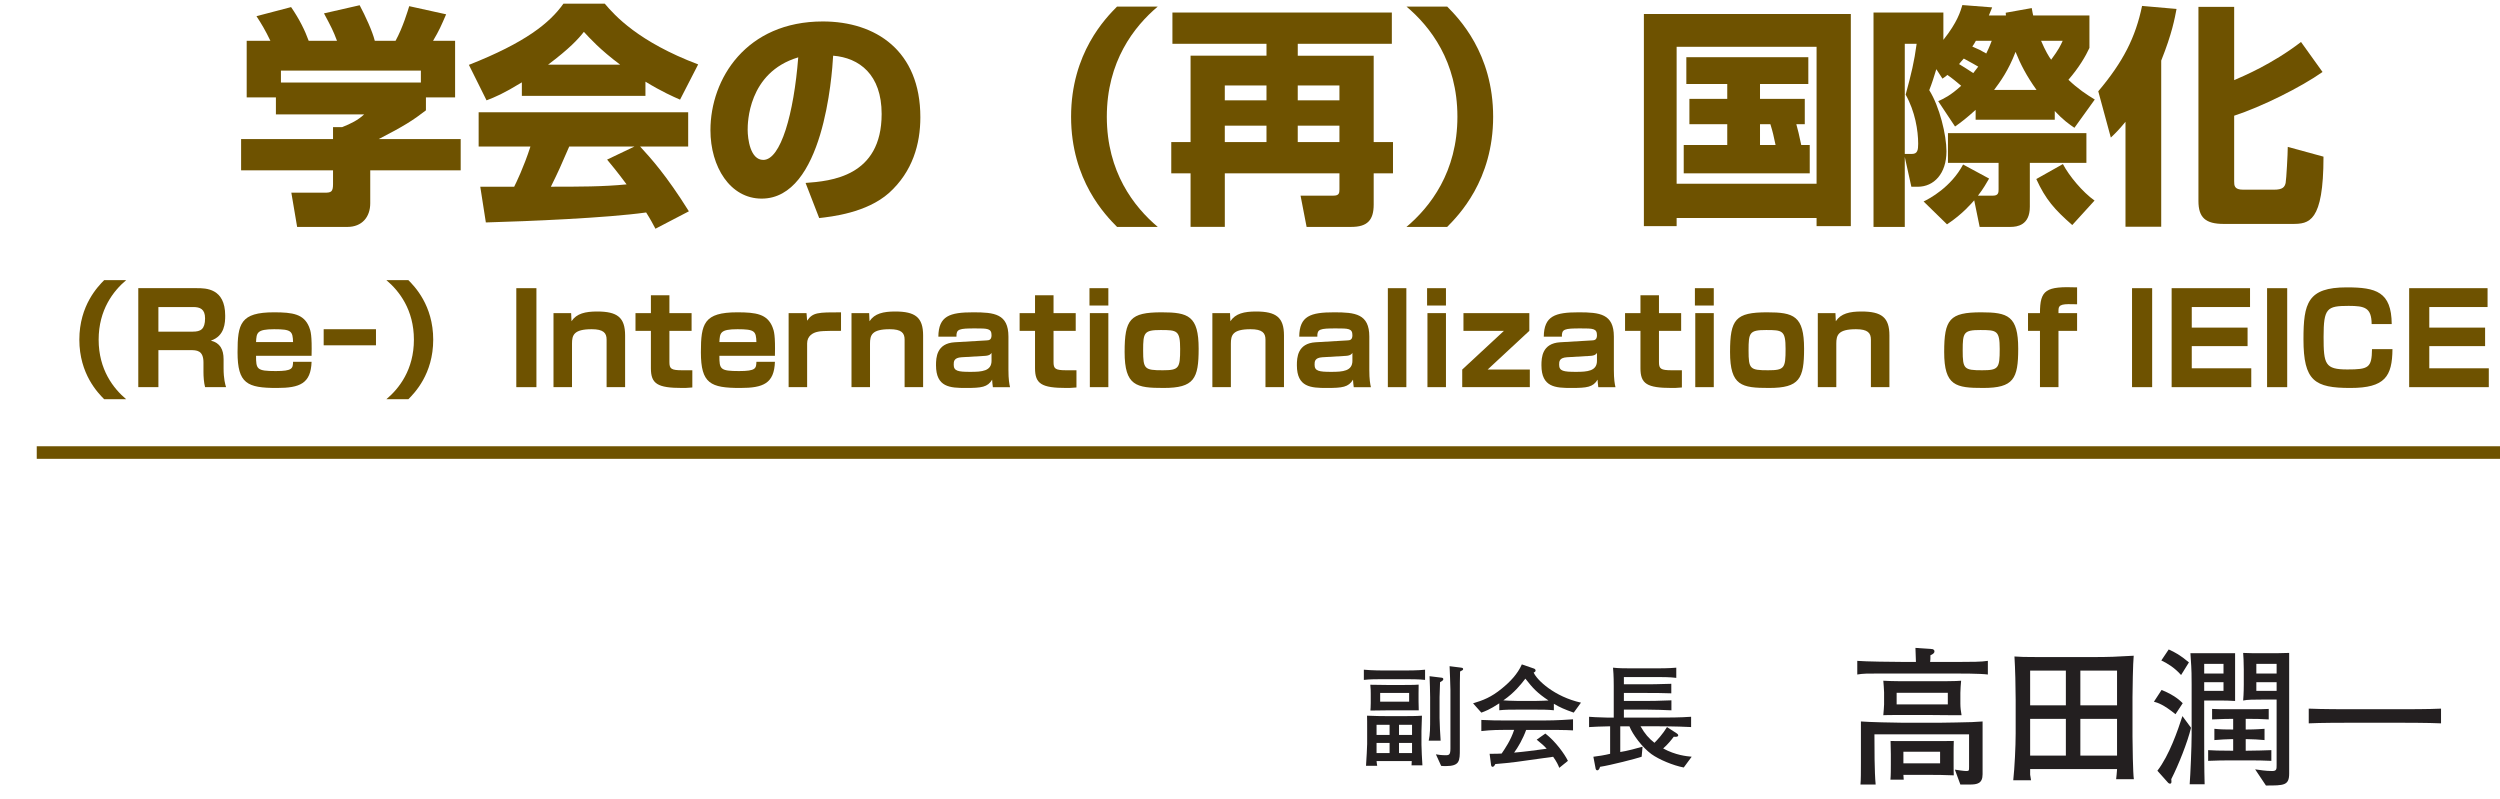 <?xml version="1.0"?><!--Antenna House PDF Viewer SDK V3.3 MR13 (3,3,2014,0515) for Windows Copyright (c) 1999-2014 Antenna House, Inc.--><svg xml:space="preserve" version="1.1" fill="black" fill-rule="evenodd" font-style="normal" font-weight="normal" font-stretch="normal" width="281.8pt" height="90.1pt" viewBox="0 0 281.8 90.1" xmlns="http://www.w3.org/2000/svg" xmlns:xlink="http://www.w3.org/1999/xlink"><defs><clipPath id="c0"><rect x="0" y="0" width="281.8" height="90.1" fill="none" clip-rule="evenodd"/></clipPath><clipPath id="c1"><rect x="-1" y="-1" width="597" height="844" fill="none" clip-rule="evenodd"/></clipPath><clipPath id="c2"><rect x="0" y="0" width="595" height="842" fill="none" clip-rule="evenodd"/></clipPath><clipPath id="c3"><rect x="0" y="0" width="595" height="842" fill="none" clip-rule="evenodd"/></clipPath><clipPath id="c4"><path d="M77.26,764.572h489.976v26.349h-489.976v-26.349z" fill="none" clip-rule="nonzero"/></clipPath><clipPath id="c5"><path d="M422.15,759.739h141.66v-141.66h-141.66v141.66z" fill="none" clip-rule="nonzero"/></clipPath></defs><g clip-path="url(#c0)"><g><view viewBox="0 0 281.8 90.1" id="p1"/></g><g transform="translate(-108.25,-137.55)" clip-path="url(#c1)"><g clip-path="url(#c2)"><g transform="matrix(1,0,0,-1,0,842)" clip-path="url(#c3)"><g stroke-opacity="0"><path d="M1.342,-18.459v6.377h3.293v1.917h9.945c-.69,.648 -1.513,1.054 -2.47,1.432h-1.036v1.35h-10.362v3.524h10.362v1.571c0,.871 -.236,.947 -.939,.947h-3.76l.653,3.86h5.666c1.62,0 2.575,-1.088 2.575,-2.669v-3.708h10.195v-3.524h-9.243c2.829,-1.458 3.86,-2.106 5.325,-3.241v-1.458h3.288v-6.377h-2.486c.7,-1.18 .907,-1.678 1.476,-2.989l-4.161,-.918c-.155,.498 -.718,2.412 -1.542,3.907h-2.339c-.262,-1.075 -1.078,-2.832 -1.707,-4.012l-4.02,.918c.787,1.468 1.049,1.967 1.468,3.094h-3.191c-.417,-1.154 -1.044,-2.439 -1.985,-3.802l-3.902,1.023c.566,.865 1.004,1.599 1.571,2.779h-2.677zm19.634,4.699h-15.774v-1.342h15.774v1.342z" fill="#6E5200" fill-rule="nonzero" transform="matrix(1,0,0,-1,134.715,681.39)"/></g><g transform="matrix(1,0,0,-1,134.715,681.39)" stroke-opacity="0"><path d="M51.185,.758c-2.567,-4.109 -4.321,-6.02 -5.498,-7.302h5.42v-3.86h-23.619v3.86h5.839c-.76,2.357 -1.623,4.111 -1.833,4.531c-.367,0 -3.692,0 -3.823,0l.629,4.027c4.714,-.131 13.616,-.498 18.069,-1.125c.498,.787 .784,1.335 1.046,1.833l3.771,-1.964zm-9.217,-5.826c.524,.632 1.099,1.316 2.197,2.792c-2.617,.262 -5.443,.262 -8.535,.262c.813,-1.649 1.125,-2.331 2.069,-4.531h7.357l-3.089,1.476zm-9.61,-7.182h13.931v-1.605c1.859,1.133 3.115,1.683 3.902,2.027l2.04,-3.972c-6.728,-2.543 -9.4,-5.506 -10.525,-6.844h-4.662c-1.544,2.176 -4.269,4.379 -10.656,6.896l1.99,3.999c.97,-.37 1.911,-.763 3.98,-2.027v1.526zm2.958,-3.524c2.383,-1.783 3.403,-2.884 4.033,-3.697c.682,.734 1.807,1.993 4.085,3.697h-8.118z" fill="#6E5200" fill-rule="nonzero"/></g><g transform="matrix(1,0,0,-1,134.715,681.39)" stroke-opacity="0"><path d="M65.874,1.521c1.377,-.157 5.325,-.577 7.871,-2.832c2.674,-2.42 3.532,-5.53 3.532,-8.535c0,-7.486 -5.016,-10.795 -10.994,-10.795c-8.619,0 -12.667,6.445 -12.667,12.258c0,4.119 2.216,7.711 5.776,7.711c6.943,0 7.926,-13.797 8.055,-16.11c2.952,.239 5.467,2.126 5.467,6.566c0,7.095 -5.776,7.57 -8.574,7.777l1.534,3.959zm-2.362,-18.116c-.493,6.351 -1.969,11.561 -3.938,11.561c-1.476,0 -1.762,-2.391 -1.762,-3.401c0,-.666 0,-6.458 5.7,-8.16z" fill="#6E5200" fill-rule="nonzero"/></g><g transform="matrix(1,0,0,-1,134.715,681.39)" stroke-opacity="0"><path d="M99.449,-22.319c-1.269,1.285 -5.181,5.239 -5.181,12.418c0,7.179 3.912,11.133 5.181,12.418h4.589c-2.674,-2.252 -5.742,-6.183 -5.742,-12.418c0,-6.235 3.068,-10.166 5.742,-12.418h-4.589z" fill="#6E5200" fill-rule="nonzero"/></g><g transform="matrix(1,0,0,-1,134.715,681.39)" stroke-opacity="0"><path d="M130.421,-21.648h-24.731v3.524h10.604v1.342h-8.558v9.733h-2.176v3.524h2.176v6.041h3.86v-6.041h12.921v1.807c0,.438 -.052,.711 -.682,.711h-3.702l.682,3.524h5.042c1.812,0 2.52,-.768 2.52,-2.517v-3.524h2.176v-3.524h-2.176v-9.733h-8.558v-1.342h10.604v-3.524zm-14.128,8.223v1.678h-4.699v-1.678h4.699zm0,4.531v1.846h-4.699v-1.846h4.699zm8.223,-4.531v1.678h-4.699v-1.678h4.699zm0,4.531v1.846h-4.699v-1.846h4.699z" fill="#6E5200" fill-rule="nonzero"/></g><g transform="matrix(1,0,0,-1,134.715,681.39)" stroke-opacity="0"><path d="M136.661,2.517c1.269,-1.285 5.181,-5.239 5.181,-12.418c0,-7.179 -3.912,-11.133 -5.181,-12.418h-4.589c2.674,2.252 5.742,6.183 5.742,12.418c0,6.235 -3.068,10.166 -5.742,12.418h4.589z" fill="#6E5200" fill-rule="nonzero"/></g><g transform="matrix(1,0,0,-1,134.715,681.39)" stroke-opacity="0"><path d="M176.97,-9.062v-2.853h-5.047v-1.678h5.446v-3.021h-13.75v3.021h4.612v1.678h-4.266v2.853h4.266v2.349h-4.906v3.188h14.204v-3.188h-.957c-.16,-.826 -.451,-2.014 -.556,-2.349h.954zm-3.878,0c.294,.954 .346,1.24 .585,2.349h-1.754v-2.349h1.169zm-14.259,11.49h3.692v-.918h15.774v.918h3.86v-23.908h-23.326v23.908zm19.466,-20.216v15.439h-15.774v-15.439h15.774z" fill="#6E5200" fill-rule="nonzero"/></g><g transform="matrix(1,0,0,-1,134.715,681.39)" stroke-opacity="0"><path d="M192.595,-21.648h-7.877v24.165h3.524v-7.887l.742,3.361h.718c1.83,0 3.238,-1.479 3.238,-3.996c0,-1.83 -.771,-5.034 -1.94,-6.891c.291,-.729 .559,-1.56 .797,-2.368l.692,1.067c.278,-.184 .38,-.26 .556,-.417c.501,.338 1.028,.779 1.555,1.222c-1.204,1.107 -1.961,1.447 -2.591,1.738l1.898,2.855c.666,-.461 1.335,-.981 2.321,-1.877v1.109h8.92v-.978c.947,1.015 1.649,1.508 2.216,1.89l2.294,-3.186c-.91,-.551 -1.901,-1.204 -2.971,-2.226c1.211,-1.405 1.938,-2.654 2.368,-3.59v-3.658h-6.34c-.055,-.26 -.081,-.338 -.163,-.834l-2.934,.524c0,.089 .026,.199 .026,.309h-1.925c.107,-.27 .134,-.346 .372,-.912l-3.359,-.262c-.21,.7 -.548,1.922 -2.14,3.923v-3.084zm-4.353,15.937v-12.413h1.337c-.273,2.032 -.595,3.361 -1.238,5.732c1.065,1.89 1.411,4.051 1.411,5.535c0,.692 -.073,1.146 -.692,1.146h-.818zm9.799,-12.748c-.107,.27 -.212,.593 -.614,1.429c-.692,-.391 -.774,-.443 -1.573,-.781c.16,-.225 .241,-.367 .401,-.648h1.786zm.267,5.538c.687,-.91 1.631,-2.21 2.42,-4.292c.566,1.405 1.235,2.706 2.368,4.292h-4.788zm7.732,-5.538c-.244,.532 -.433,.957 -1.298,2.129c-.244,-.32 -.648,-.986 -1.135,-2.129h2.433zm-11.225,13.944c-1.369,2.567 -3.794,3.852 -4.452,4.166l2.64,2.577c1.796,-1.183 2.827,-2.446 3.065,-2.709l.614,2.997h3.49c.732,0 2.166,-.184 2.166,-2.258v-4.958h6.377v-3.356h-15.606v3.356h5.706v2.968c0,.336 0,.724 -.614,.724h-1.707c.614,-.792 .96,-1.424 1.253,-1.925l-2.931,-1.584zm1.146,-10.305c-.587,-.391 -1.038,-.676 -1.599,-1.015c.108,-.157 .239,-.286 .532,-.624c1.093,.598 1.227,.676 1.628,.91c-.241,.312 -.375,.496 -.561,.729zm13.671,14.366c-1.34,-.944 -2.869,-2.777 -3.566,-4.114l-3,1.689c1.054,2.305 2.053,3.432 4.054,5.186l2.512,-2.761z" fill="#6E5200" fill-rule="nonzero"/></g><g transform="matrix(1,0,0,-1,134.715,681.39)" stroke-opacity="0"><path d="M213.12,2.496h4.027v-18.727c1.219,-3.042 1.523,-4.746 1.728,-5.821l-3.886,-.341c-.734,3.54 -2.126,6.293 -4.937,9.623l1.416,5.218c.603,-.577 .918,-.891 1.652,-1.783v11.831zm8.223,-24.784v21.878c0,1.864 .779,2.591 2.858,2.591h7.717c1.88,0 3.521,-.157 3.521,-7.583l-4.027,-1.101c0,.787 -.16,3.645 -.239,4.064c-.108,.472 -.346,.76 -1.306,.76h-3.485c-1.012,0 -1.012,-.472 -1.012,-.97v-7.368c3.063,-.996 7.51,-3.199 9.961,-4.929l-2.425,-3.382c-3.275,2.517 -6.576,3.881 -7.536,4.3v-8.259h-4.027z" fill="#6E5200" fill-rule="nonzero"/></g><g><rect x="0" y="-0.709" width="280.63" height="1.417" fill="#6E5200" fill-rule="nonzero" transform="translate(112.392,653.44)"/></g><g stroke-opacity="0"><path d="M11.237,-12.064c-.686,.694 -2.801,2.832 -2.801,6.712c0,3.881 2.115,6.018 2.801,6.712h2.48c-1.446,-1.217 -3.104,-3.342 -3.104,-6.712c0,-3.37 1.658,-5.495 3.104,-6.712h-2.48z" fill="#6E5200" fill-rule="nonzero" transform="matrix(1,0,0,-1,108.757,660.81)"/></g><g transform="matrix(1,0,0,-1,108.757,660.81)" stroke-opacity="0"><path d="M15.08,-11.157v11.157h2.268v-4.173h3.579c.716,0 1.501,0 1.501,1.396v1.071c0,.522 .045,1.183 .181,1.705h2.366c-.088,-.268 -.279,-.933 -.279,-2.12v-1.018c0,-1.103 -.39,-1.851 -1.433,-2.106c1.572,-.526 1.614,-2.02 1.614,-2.825c0,-3.088 -2.205,-3.088 -3.182,-3.088h-6.615zm6.182,2.126c.78,0 1.346,.227 1.346,1.273c0,1.23 -.496,1.5 -1.375,1.5h-3.886v-2.772h3.915z" fill="#6E5200" fill-rule="nonzero"/></g><g transform="matrix(1,0,0,-1,108.757,660.81)" stroke-opacity="0"><path d="M34.614,-3.538c.055,-2.293 -.096,-2.803 -.276,-3.241c-.592,-1.458 -1.834,-1.657 -3.959,-1.657c-3.777,0 -4.11,1.274 -4.11,4.503c0,3.533 1.083,4.024 4.445,4.024c2.587,0 3.817,-.503 3.9,-2.951h-2.086c-.028,.736 -.043,1.046 -1.953,1.046c-2.15,0 -2.22,-.213 -2.22,-1.723h6.259zm-6.259,-1.542c.055,-1.03 .069,-1.451 2.038,-1.451c1.954,0 2.093,.218 2.134,1.451h-4.173z" fill="#6E5200" fill-rule="nonzero"/></g><g transform="matrix(1,0,0,-1,108.757,660.81)" stroke-opacity="0"><path d="M41.873,-6.531h-5.896v1.814h5.896v-1.814z" fill="#6E5200" fill-rule="nonzero"/></g><g transform="matrix(1,0,0,-1,108.757,660.81)" stroke-opacity="0"><path d="M45.524,1.361c.686,-.694 2.801,-2.832 2.801,-6.712c0,-3.881 -2.115,-6.018 -2.801,-6.712h-2.48c1.446,1.217 3.104,3.342 3.104,6.712c0,3.37 -1.658,5.495 -3.104,6.712h2.48z" fill="#6E5200" fill-rule="nonzero"/></g><g transform="matrix(1,0,0,-1,108.757,660.81)" stroke-opacity="0"><path d="M57.691,-11.157v11.157h2.268v-11.157h-2.268z" fill="#6E5200" fill-rule="nonzero"/></g><g transform="matrix(1,0,0,-1,108.757,660.81)" stroke-opacity="0"><path d="M61.883,-8.345v8.345h2.086v-4.905c0,-.955 .196,-1.626 2.222,-1.626c1.328,0 1.678,.428 1.678,1.169v5.362h2.086v-5.827c0,-2.042 -.887,-2.7 -3.149,-2.7c-1.328,0 -2.32,.223 -2.893,1.096l-.041,-.914h-1.99z" fill="#6E5200" fill-rule="nonzero"/></g><g transform="matrix(1,0,0,-1,108.757,660.81)" stroke-opacity="0"><path d="M72.862,-8.345h-1.736v1.998h1.736v4.214c0,1.755 .729,2.224 3.531,2.224c.194,0 .666,0 1.14,-.055v-1.94c-.237,0 -.39,0 -1.14,0c-1.25,0 -1.444,-.166 -1.444,-.926v-3.516h2.5v-1.998h-2.5v-2.013h-2.086v2.013z" fill="#6E5200" fill-rule="nonzero"/></g><g transform="matrix(1,0,0,-1,108.757,660.81)" stroke-opacity="0"><path d="M86.842,-3.538c.055,-2.293 -.096,-2.803 -.276,-3.241c-.592,-1.458 -1.834,-1.657 -3.959,-1.657c-3.777,0 -4.11,1.274 -4.11,4.503c0,3.533 1.083,4.024 4.445,4.024c2.587,0 3.817,-.503 3.9,-2.951h-2.086c-.028,.736 -.043,1.046 -1.953,1.046c-2.15,0 -2.22,-.213 -2.22,-1.723h6.259zm-6.259,-1.542c.055,-1.03 .069,-1.451 2.038,-1.451c1.954,0 2.093,.218 2.134,1.451h-4.173z" fill="#6E5200" fill-rule="nonzero"/></g><g transform="matrix(1,0,0,-1,108.757,660.81)" stroke-opacity="0"><path d="M88.387,-8.345v8.345h2.086v-4.928c0,-.831 .625,-1.21 1.222,-1.322c.265,-.057 .514,-.099 2.598,-.099v-2.086c-2.584,0 -3.18,0 -3.82,.944l-.069,-.853h-2.017z" fill="#6E5200" fill-rule="nonzero"/></g><g transform="matrix(1,0,0,-1,108.757,660.81)" stroke-opacity="0"><path d="M95.474,-8.345v8.345h2.086v-4.905c0,-.955 .196,-1.626 2.222,-1.626c1.328,0 1.678,.428 1.678,1.169v5.362h2.086v-5.827c0,-2.042 -.887,-2.7 -3.149,-2.7c-1.328,0 -2.32,.223 -2.893,1.096l-.041,-.914h-1.99z" fill="#6E5200" fill-rule="nonzero"/></g><g transform="matrix(1,0,0,-1,108.757,660.81)" stroke-opacity="0"><path d="M113.164,-5.695c0,-2.571 -1.592,-2.741 -3.967,-2.741c-2.655,0 -3.905,.408 -3.933,2.743h2.041c-.028,-.859 .295,-.928 2.117,-.928c1.388,0 1.837,0 1.837,.774c0,.549 -.323,.563 -.547,.577l-3.604,.211c-2.038,.126 -2.108,1.718 -2.108,2.591c0,2.489 1.593,2.56 3.37,2.56c1.763,0 2.443,-.085 2.957,-.935c.014,.262 .028,.466 .082,.845h1.935c-.084,-.367 -.18,-.862 -.18,-1.95v-3.745zm-1.905,2.718c0,1.168 -1.08,1.253 -2.37,1.253c-1.392,0 -1.894,-.085 -1.894,-.802c0,-.351 0,-.788 .883,-.845l2.623,-.154c.554,-.028 .689,-.225 .757,-.339v.887z" fill="#6E5200" fill-rule="nonzero"/></g><g transform="matrix(1,0,0,-1,108.757,660.81)" stroke-opacity="0"><path d="M116.161,-8.345h-1.736v1.998h1.736v4.214c0,1.755 .729,2.224 3.531,2.224c.194,0 .666,0 1.14,-.055v-1.94c-.237,0 -.39,0 -1.14,0c-1.25,0 -1.444,-.166 -1.444,-.926v-3.516h2.5v-1.998h-2.5v-2.013h-2.086v2.013z" fill="#6E5200" fill-rule="nonzero"/></g><g transform="matrix(1,0,0,-1,108.757,660.81)" stroke-opacity="0"><path d="M122.299,-11.157v1.956h2.127v-1.956h-2.127zm.041,2.812v8.345h2.086v-8.345h-2.086z" fill="#6E5200" fill-rule="nonzero"/></g><g transform="matrix(1,0,0,-1,108.757,660.81)" stroke-opacity="0"><path d="M130.44,-8.436c-3.569,0 -4.18,.789 -4.18,4.48c0,3.821 1.32,4.046 4.402,4.046c3.431,0 3.943,-1.043 3.943,-4.423c0,-3.708 -1.176,-4.103 -4.165,-4.103zm-2.093,4.299c0,-2.01 .098,-2.303 1.981,-2.303c1.843,0 2.191,.043 2.191,2.134c0,2.164 -.126,2.401 -1.967,2.401c-2.052,0 -2.205,-.139 -2.205,-2.232z" fill="#6E5200" fill-rule="nonzero"/></g><g transform="matrix(1,0,0,-1,108.757,660.81)" stroke-opacity="0"><path d="M136.151,-8.345v8.345h2.086v-4.905c0,-.955 .196,-1.626 2.222,-1.626c1.328,0 1.678,.428 1.678,1.169v5.362h2.086v-5.827c0,-2.042 -.887,-2.7 -3.149,-2.7c-1.328,0 -2.32,.223 -2.893,1.096l-.041,-.914h-1.99z" fill="#6E5200" fill-rule="nonzero"/></g><g transform="matrix(1,0,0,-1,108.757,660.81)" stroke-opacity="0"><path d="M153.842,-5.695c0,-2.571 -1.592,-2.741 -3.967,-2.741c-2.655,0 -3.905,.408 -3.933,2.743h2.041c-.028,-.859 .295,-.928 2.117,-.928c1.388,0 1.837,0 1.837,.774c0,.549 -.323,.563 -.547,.577l-3.604,.211c-2.038,.126 -2.108,1.718 -2.108,2.591c0,2.489 1.593,2.56 3.37,2.56c1.763,0 2.443,-.085 2.957,-.935c.014,.262 .028,.466 .082,.845h1.935c-.084,-.367 -.18,-.862 -.18,-1.95v-3.745zm-1.905,2.718c0,1.168 -1.08,1.253 -2.37,1.253c-1.392,0 -1.894,-.085 -1.894,-.802c0,-.351 0,-.788 .883,-.845l2.623,-.154c.554,-.028 .689,-.225 .757,-.339v.887z" fill="#6E5200" fill-rule="nonzero"/></g><g transform="matrix(1,0,0,-1,108.757,660.81)" stroke-opacity="0"><path d="M155.931,-11.157v11.157h2.086v-11.157h-2.086z" fill="#6E5200" fill-rule="nonzero"/></g><g transform="matrix(1,0,0,-1,108.757,660.81)" stroke-opacity="0"><path d="M160.354,-11.157v1.956h2.127v-1.956h-2.127zm.041,2.812v8.345h2.086v-8.345h-2.086z" fill="#6E5200" fill-rule="nonzero"/></g><g transform="matrix(1,0,0,-1,108.757,660.81)" stroke-opacity="0"><path d="M164.454,-8.345v1.998h4.562l-4.701,4.363v1.984h7.62v-1.984h-4.757l4.701,-4.363v-1.998h-7.425z" fill="#6E5200" fill-rule="nonzero"/></g><g transform="matrix(1,0,0,-1,108.757,660.81)" stroke-opacity="0"><path d="M181.408,-5.695c0,-2.571 -1.592,-2.741 -3.967,-2.741c-2.655,0 -3.905,.408 -3.933,2.743h2.041c-.028,-.859 .295,-.928 2.117,-.928c1.388,0 1.837,0 1.837,.774c0,.549 -.323,.563 -.547,.577l-3.604,.211c-2.038,.126 -2.108,1.718 -2.108,2.591c0,2.489 1.593,2.56 3.37,2.56c1.763,0 2.443,-.085 2.957,-.935c.014,.262 .028,.466 .082,.845h1.935c-.084,-.367 -.18,-.862 -.18,-1.95v-3.745zm-1.905,2.718c0,1.168 -1.08,1.253 -2.37,1.253c-1.392,0 -1.894,-.085 -1.894,-.802c0,-.351 0,-.788 .883,-.845l2.623,-.154c.554,-.028 .689,-.225 .757,-.339v.887z" fill="#6E5200" fill-rule="nonzero"/></g><g transform="matrix(1,0,0,-1,108.757,660.81)" stroke-opacity="0"><path d="M184.405,-8.345h-1.736v1.998h1.736v4.214c0,1.755 .729,2.224 3.531,2.224c.194,0 .666,0 1.14,-.055v-1.94c-.237,0 -.39,0 -1.14,0c-1.25,0 -1.444,-.166 -1.444,-.926v-3.516h2.5v-1.998h-2.5v-2.013h-2.086v2.013z" fill="#6E5200" fill-rule="nonzero"/></g><g transform="matrix(1,0,0,-1,108.757,660.81)" stroke-opacity="0"><path d="M190.543,-11.157v1.956h2.127v-1.956h-2.127zm.041,2.812v8.345h2.086v-8.345h-2.086z" fill="#6E5200" fill-rule="nonzero"/></g><g transform="matrix(1,0,0,-1,108.757,660.81)" stroke-opacity="0"><path d="M198.684,-8.436c-3.569,0 -4.18,.789 -4.18,4.48c0,3.821 1.32,4.046 4.402,4.046c3.431,0 3.943,-1.043 3.943,-4.423c0,-3.708 -1.176,-4.103 -4.166,-4.103zm-2.093,4.299c0,-2.01 .098,-2.303 1.981,-2.303c1.843,0 2.191,.043 2.191,2.134c0,2.164 -.126,2.401 -1.967,2.401c-2.052,0 -2.205,-.139 -2.205,-2.232z" fill="#6E5200" fill-rule="nonzero"/></g><g transform="matrix(1,0,0,-1,108.757,660.81)" stroke-opacity="0"><path d="M204.395,-8.345v8.345h2.086v-4.905c0,-.955 .196,-1.626 2.222,-1.626c1.328,0 1.678,.428 1.678,1.169v5.362h2.086v-5.827c0,-2.042 -.887,-2.7 -3.149,-2.7c-1.328,0 -2.32,.223 -2.893,1.096l-.041,-.914h-1.99z" fill="#6E5200" fill-rule="nonzero"/></g><g stroke-opacity="0"><path d="M4.724,-8.436c-3.569,0 -4.18,.789 -4.18,4.48c0,3.821 1.32,4.046 4.402,4.046c3.431,0 3.943,-1.043 3.943,-4.423c0,-3.708 -1.176,-4.103 -4.166,-4.103zm-2.093,4.299c0,-2.01 .098,-2.303 1.981,-2.303c1.843,0 2.191,.043 2.191,2.134c0,2.164 -.126,2.401 -1.967,2.401c-2.052,0 -2.205,-.139 -2.205,-2.232z" fill="#6E5200" fill-rule="nonzero" transform="matrix(1,0,0,-1,326.854,660.81)"/></g><g transform="matrix(1,0,0,-1,326.854,660.81)" stroke-opacity="0"><path d="M15.525,-11.248c-3.508,-.128 -4.184,.252 -4.184,2.903h-1.348v1.998h1.348v6.347h2.086v-6.347h2.098v-1.998h-2.098v-.329c0,-.711 .514,-.711 2.098,-.669v-1.905z" fill="#6E5200" fill-rule="nonzero"/></g><g stroke-opacity="0"><path d="M.998,-11.157v11.157h2.268v-11.157h-2.268z" fill="#6E5200" fill-rule="nonzero" transform="matrix(1,0,0,-1,347.575,660.81)"/></g><g transform="matrix(1,0,0,-1,347.575,660.81)" stroke-opacity="0"><path d="M5.462,-11.157v11.157h8.976v-2.126h-6.708v-2.5h6.291v-2.086h-6.291v-2.319h6.569v-2.126h-8.837z" fill="#6E5200" fill-rule="nonzero"/></g><g transform="matrix(1,0,0,-1,347.575,660.81)" stroke-opacity="0"><path d="M16.22,-11.157v11.157h2.268v-11.157h-2.268z" fill="#6E5200" fill-rule="nonzero"/></g><g transform="matrix(1,0,0,-1,347.575,660.81)" stroke-opacity="0"><path d="M30.27,-7.114c-.028,-3.643 -1.777,-4.134 -5.07,-4.134c-4.422,0 -4.878,1.791 -4.878,5.854c0,4.71 1.271,5.485 5.295,5.485c3.903,0 4.708,-1.308 4.737,-4.375h-2.306c-.028,2.091 -.376,2.289 -2.778,2.289c-2.527,0 -2.68,-.597 -2.68,-3.682c0,-3.227 .376,-3.484 2.819,-3.484c1.82,0 2.584,.198 2.598,2.048h2.263z" fill="#6E5200" fill-rule="nonzero"/></g><g transform="matrix(1,0,0,-1,347.575,660.81)" stroke-opacity="0"><path d="M32.236,-11.157v11.157h8.976v-2.126h-6.708v-2.5h6.291v-2.086h-6.291v-2.319h6.569v-2.126h-8.837z" fill="#6E5200" fill-rule="nonzero"/></g><g stroke-opacity="0"><path d="M7.374,.649c-.041,-.358 -.108,-2.111 -.108,-2.332v-1.522c0,-.143 .041,-1.495 .055,-1.744c-.657,.05 -1.506,.05 -2.191,.05h-1.689c-.556,0 -1.575,-.013 -2.31,-.05c.013,.142 .013,1.042 .013,1.471v1.73c0,.286 -.077,1.703 -.128,2.445h1.26c-.036,-.17 -.054,-.365 -.071,-.534h3.966c-.011,.352 -.024,.401 -.024,.486h1.228zm-1.17,-3.425h-1.469v-1.143h1.469v1.143zm0,2.041h-1.469v-1.143h1.469v1.143zm-2.531,-2.041h-1.469v-1.143h1.469v1.143zm0,2.041h-1.469v-1.143h1.469v1.143zm3.288,-4.817c-.005,-.116 -.023,-.901 -.023,-1.017v-.918c0,-.179 0,-.793 .011,-.963c-.435,.041 -1.504,.041 -1.924,.041h-1.573c-.454,0 -1.727,-.014 -1.953,-.027c.05,.387 .05,.861 .05,1.023v1.041c0,.346 -.028,.769 -.038,.846c.277,0 1.708,-.026 2.045,-.026h1.825c.418,0 1.172,0 1.579,0zm-1.084,-.98h-3.266v-.98h3.266v.98zm6.085,-3.676c0,-.128 -.133,-.14 -.204,-.153l-1.323,-.166c.041,.601 .069,1.873 .096,2.67c0,.077 0,.444 0,.529v6.073c0,.677 -.129,.764 -.517,.764c-.501,0 -.87,-.056 -1.12,-.102l.592,1.301c.145,.013 .25,.026 .5,.026c1.606,0 1.606,-.585 1.606,-1.924v-6.212c0,-.597 0,-1.93 .026,-2.524c.306,-.159 .344,-.172 .344,-.282zm-2.234,1.145c0,-.091 -.051,-.154 -.191,-.168l-1.36,-.167c.027,.54 .068,1.836 .068,2.364v2.202c0,1.251 0,1.984 -.163,2.702h1.347c-.041,-.481 -.122,-2.066 -.122,-2.544v-2.36c0,-.232 .041,-1.561 .055,-1.688c.027,-.014 .204,-.124 .245,-.151c.041,-.041 .122,-.094 .122,-.19zm-2.055,.082v-1.151c-.721,.089 -2.05,.089 -2.291,.089h-2.356c-.091,0 -1.339,0 -2.254,-.089v1.151c.672,-.082 1.503,-.082 2.254,-.082h2.356c.681,0 1.575,0 2.291,.082z" fill="#231F20" fill-rule="nonzero" transform="matrix(1,0,0,-1,261.211,618.829)"/></g><g transform="matrix(1,0,0,-1,261.211,618.829)" stroke-opacity="0"><path d="M25.246,-6.42c-2.98,-.663 -4.975,-2.54 -5.333,-3.394c.115,-.038 .217,-.115 .217,-.217c0,-.128 -.089,-.204 -.217,-.242l-1.33,-.459c-.486,1.098 -1.33,1.966 -2.251,2.718c-1.216,.996 -2.111,1.328 -3.249,1.672l.934,1.049c.409,-.152 .921,-.328 2.021,-1.049v.782c.614,-.073 1.394,-.073 2.047,-.073h2.059c.626,0 1.407,0 2.046,.073v-.73c.717,.416 1.165,.617 2.239,.996l.819,-1.126zm-3.658,-.244c-.255,.013 -.946,.051 -1.445,.051h-2.059c-.628,0 -1.459,-.051 -1.587,-.064c1.267,-.88 1.958,-1.773 2.482,-2.449c.832,1.071 1.343,1.62 2.609,2.462zm2.763,3.37v-1.249c-1.829,.134 -2.725,.134 -4.234,.134h-2.788c-1.638,0 -2.086,0 -3.313,-.061v1.255c1.216,-.133 1.855,-.133 3.223,-.133h.473c-.371,1.154 -1.036,2.123 -1.407,2.667c-.422,.027 -.691,.027 -1.356,.027l.167,1.283c.026,.161 .128,.186 .166,.186c.153,0 .256,-.199 .307,-.311c1.906,-.162 2.237,-.212 6.522,-.821c.409,.574 .564,.924 .691,1.248l.972,-.787c-.358,-.75 -1.394,-2.199 -2.545,-3.079l-.973,.69c.602,.491 .819,.677 1.126,1.022c-1.33,.186 -2.686,.358 -3.671,.438c.422,-.57 .985,-1.526 1.356,-2.561h1.074c2.226,0 3.313,0 4.208,.054z" fill="#231F20" fill-rule="nonzero"/></g><g transform="matrix(1,0,0,-1,261.211,618.829)" stroke-opacity="0"><path d="M37.724,-.324c-.561,-.051 -1.811,-.166 -3.214,-.931c.497,-.434 .88,-.906 1.199,-1.327c.191,.038 .497,.026 .497,-.14c0,-.089 -.051,-.153 -.14,-.217l-1.123,-.727c-.459,.765 -1.097,1.467 -1.416,1.773c-.638,-.506 -1.059,-.976 -1.569,-1.862h1.837c.14,0 2.194,0 3.865,.089v-1.161c-1.288,.092 -2.577,.092 -3.865,.092h-3.712v-.898h2.615c.918,0 1.837,.04 2.743,.079v-1.126c-1.773,.068 -2.181,.068 -2.743,.068h-2.615v-.898h2.602c.969,0 1.518,0 2.743,.041v-1.074c-1.748,.054 -2.207,.054 -2.743,.054h-2.602v-.816h3.763c.395,0 1.492,0 2.143,.093v-1.149c-.816,.077 -1.926,.077 -2.424,.077h-2.207c-1.135,0 -1.818,0 -2.5,-.077c.027,.305 .082,.916 .082,2.036v3.592c-.102,0 -.587,0 -.702,0c-1.25,-.027 -1.658,-.065 -2.079,-.092v1.161c.842,-.051 .931,-.051 2.373,-.089v3.1c-.536,.14 -1.48,.293 -1.888,.332l.242,1.276c.013,.089 .051,.255 .191,.255c.203,0 .279,-.268 .318,-.395c1.195,-.179 4.106,-.931 4.69,-1.135l.102,-1.135c-.497,.153 -1.85,.51 -2.513,.6v-2.896h1.033c.37,.941 1.441,2.366 2.475,3.129c.867,.624 2.449,1.285 3.648,1.514l.893,-1.212z" fill="#231F20" fill-rule="nonzero"/></g><g stroke-opacity="0"><path d="M12.87,-6.621c-.083,-.439 -.134,-.878 -.134,-1.316v-1.206c0,-.209 .051,-1.141 .085,-1.362c-.505,.056 -2.422,.056 -2.99,.056h-2.531c-1.049,0 -2.35,0 -3.25,-.056c.017,.153 .087,1.119 .087,1.31v1.359c0,.226 -.053,.762 -.087,1.216c.282,-.019 .9,-.019 1.209,-.019h1.352h.466h2.478c.464,0 2.806,.036 3.315,.019zm-1.549,-1.216h-5.769v-1.306h5.769v1.306zm.672,7.997c-.019,-.41 -.019,-.91 -.019,-1.524v-.871c0,-.235 0,-1.223 .019,-1.481c-.354,.015 -1.956,.015 -2.453,.015h-2.221c-.316,0 -1.519,0 -1.743,0c-.226,0 -.401,0 -.708,-.015c.015,.206 .031,1.092 .031,1.481v1.145c0,.466 0,1.306 -.046,1.735h1.498l-.037,-.536h3.194c.736,0 1.066,0 2.485,.051zm-1.543,-1.357h-4.136v-1.306h4.136v1.306zm5.385,-10.009v-1.539c-.723,.119 -1.987,.119 -2.99,.119c-.165,0 -.937,0 -1.123,0h-2.395c.034,-.143 .034,-.459 .034,-.748c.211,-.102 .452,-.204 .452,-.442c0,-.221 -.242,-.255 -.242,-.255l-1.9,-.136c0,.238 .056,1.361 .056,1.582h-1.539c-.981,0 -4.194,-.039 -5.073,-.119v1.539c.651,-.114 1.121,-.114 2.742,-.114c.301,0 1.772,0 2.083,0h5.815c.898,0 3.25,0 4.078,.114zm-.595,11.239c0,-.226 0,-1.245 0,-1.464v-4.482c-.48,.036 -.745,.054 -1.194,.071c-.515,.019 -3.063,.073 -3.664,.073h-4.131c-.803,0 -3.975,-.073 -4.726,-.145c0,.391 0,2.213 0,2.612v2.053c0,1.017 0,1.913 -.051,2.446h1.713c-.138,-1.407 -.138,-4.204 -.138,-5.66h10.667v3.653c0,.434 0,.483 -.316,.483c-.265,0 -.864,-.094 -1.281,-.155l.617,1.679c.151,0 .878,0 1.046,0c.859,0 1.458,-.116 1.458,-1.165z" fill="#231F20" fill-rule="nonzero" transform="matrix(1,0,0,-1,316.487,617.213)"/></g><g transform="matrix(1,0,0,-1,316.487,617.213)" stroke-opacity="0"><path d="M32.291,.595c-.102,-.628 -.153,-3.99 -.153,-4.818v-4.405c0,-.85 .051,-3.89 .136,-4.696c-2.112,.111 -2.407,.153 -5.124,.153h-4.092c-.461,0 -2.706,0 -3.228,-.017c-.422,-.017 -.726,-.034 -.998,-.051c.085,1.367 .136,3.476 .136,4.861v3.811c0,1.464 -.119,3.873 -.272,5.281h2.007c-.034,-.204 -.102,-.612 -.102,-.629c0,-.085 0,-.527 0,-.629h9.797c-.017,.289 -.07,.901 -.105,1.14h2zm-1.895,-8.324h-4.136v-3.919h4.136v3.919zm0,5.66h-4.136v-4.136h4.136v4.136zm-5.769,-5.66h-4.027v-3.919h4.027v3.919zm0,5.66h-4.027v-4.136h4.027v4.136z" fill="#231F20" fill-rule="nonzero"/></g><g transform="matrix(1,0,0,-1,316.487,617.213)" stroke-opacity="0"><path d="M49.799,-13.64c-1.071,.034 -1.641,.034 -1.798,.034h-1.762c-.225,0 -.907,0 -1.628,-.034c.029,.323 .071,1.087 .071,1.864v1.726c0,.061 0,.995 -.071,1.777c.405,-.109 1.386,-.109 2.08,-.109h1.692v7.368c0,.481 0,.687 -.505,.687c-.696,0 -1.446,-.121 -1.915,-.189l1.216,1.822c2.043,0 2.619,0 2.619,-1.361v-.544v-10.031c0,-.833 0,-2.364 0,-3.01zm-1.415,2.32h-2.286v-1.089h2.286v1.089zm0,1.959h-2.286v-.98h2.286v.98zm-4.681,1.138c0,-.423 0,-1.444 0,-1.75v-1.488c0,-.105 0,-1.619 0,-2.145c-1.158,0 -1.444,0 -1.975,0h-1.029c-.636,0 -.847,0 -2.031,0c.068,1.303 .136,1.439 .136,3.495v5.716c0,1.301 -.136,4.497 -.221,5.562h1.687c-.051,-1.284 -.051,-5.306 -.051,-5.613v-3.827h1.716c.588,0 1.077,0 1.767,.049zm-1.306,-3.097h-2.177v-1.089h2.177v1.089zm0,1.959h-2.177v-.98h2.177v.98zm-3.898,-3.211c-.969,-.815 -1.565,-1.136 -2.279,-1.459l-.833,1.242c.646,.299 1.48,.794 2.228,1.641l.884,-1.424zm9.291,11.099v-1.208c-.384,.017 -1.993,.068 -2.89,.068v-1.306h.238c.458,0 1.357,.051 1.884,.104v-1.27c-1.041,.078 -1.774,.078 -1.89,.078h-.233v-1.197h.478c.461,0 1.245,0 2.116,.06v-1.182c-.437,.034 -1.117,.034 -2.129,.034h-2.16c-.859,0 -1.665,0 -2.094,-.034v1.182c1.201,-.06 1.978,-.06 2.094,-.06h.281v1.197h-.269c-.437,0 -1.126,0 -1.849,-.078v1.27c.634,-.053 1.475,-.104 1.854,-.104h.264v1.306c-1.621,0 -2.245,-.034 -2.82,-.068v1.208c1.388,-.051 1.56,-.051 2.424,-.051h2.376c.789,0 1.226,0 2.325,.051zm-9.989,-6.5c-.34,-.323 -.85,-.849 -2.381,-1.495l-.867,1.328c.442,.117 1.089,.318 2.432,1.408l.816,-1.242zm.935,2.771l-.969,-1.318c-.51,1.578 -1.48,4.427 -2.823,6.16l1.208,1.354c.068,.07 .136,.104 .204,.104c.204,0 .187,-.187 .153,-.509c.833,-1.626 1.837,-4.182 2.228,-5.791z" fill="#231F20" fill-rule="nonzero"/></g><g transform="matrix(1,0,0,-1,316.487,617.213)" stroke-opacity="0"><path d="M66.916,-5.701v-1.66c-1.272,.068 -3.936,.068 -4.427,.068h-6.058c-.117,0 -3.07,0 -4.427,-.068v1.66c1.272,-.068 3.936,-.068 4.427,-.068h6.058c.117,0 3.087,0 4.427,.068z" fill="#231F20" fill-rule="nonzero"/></g></g></g></g></g></svg>